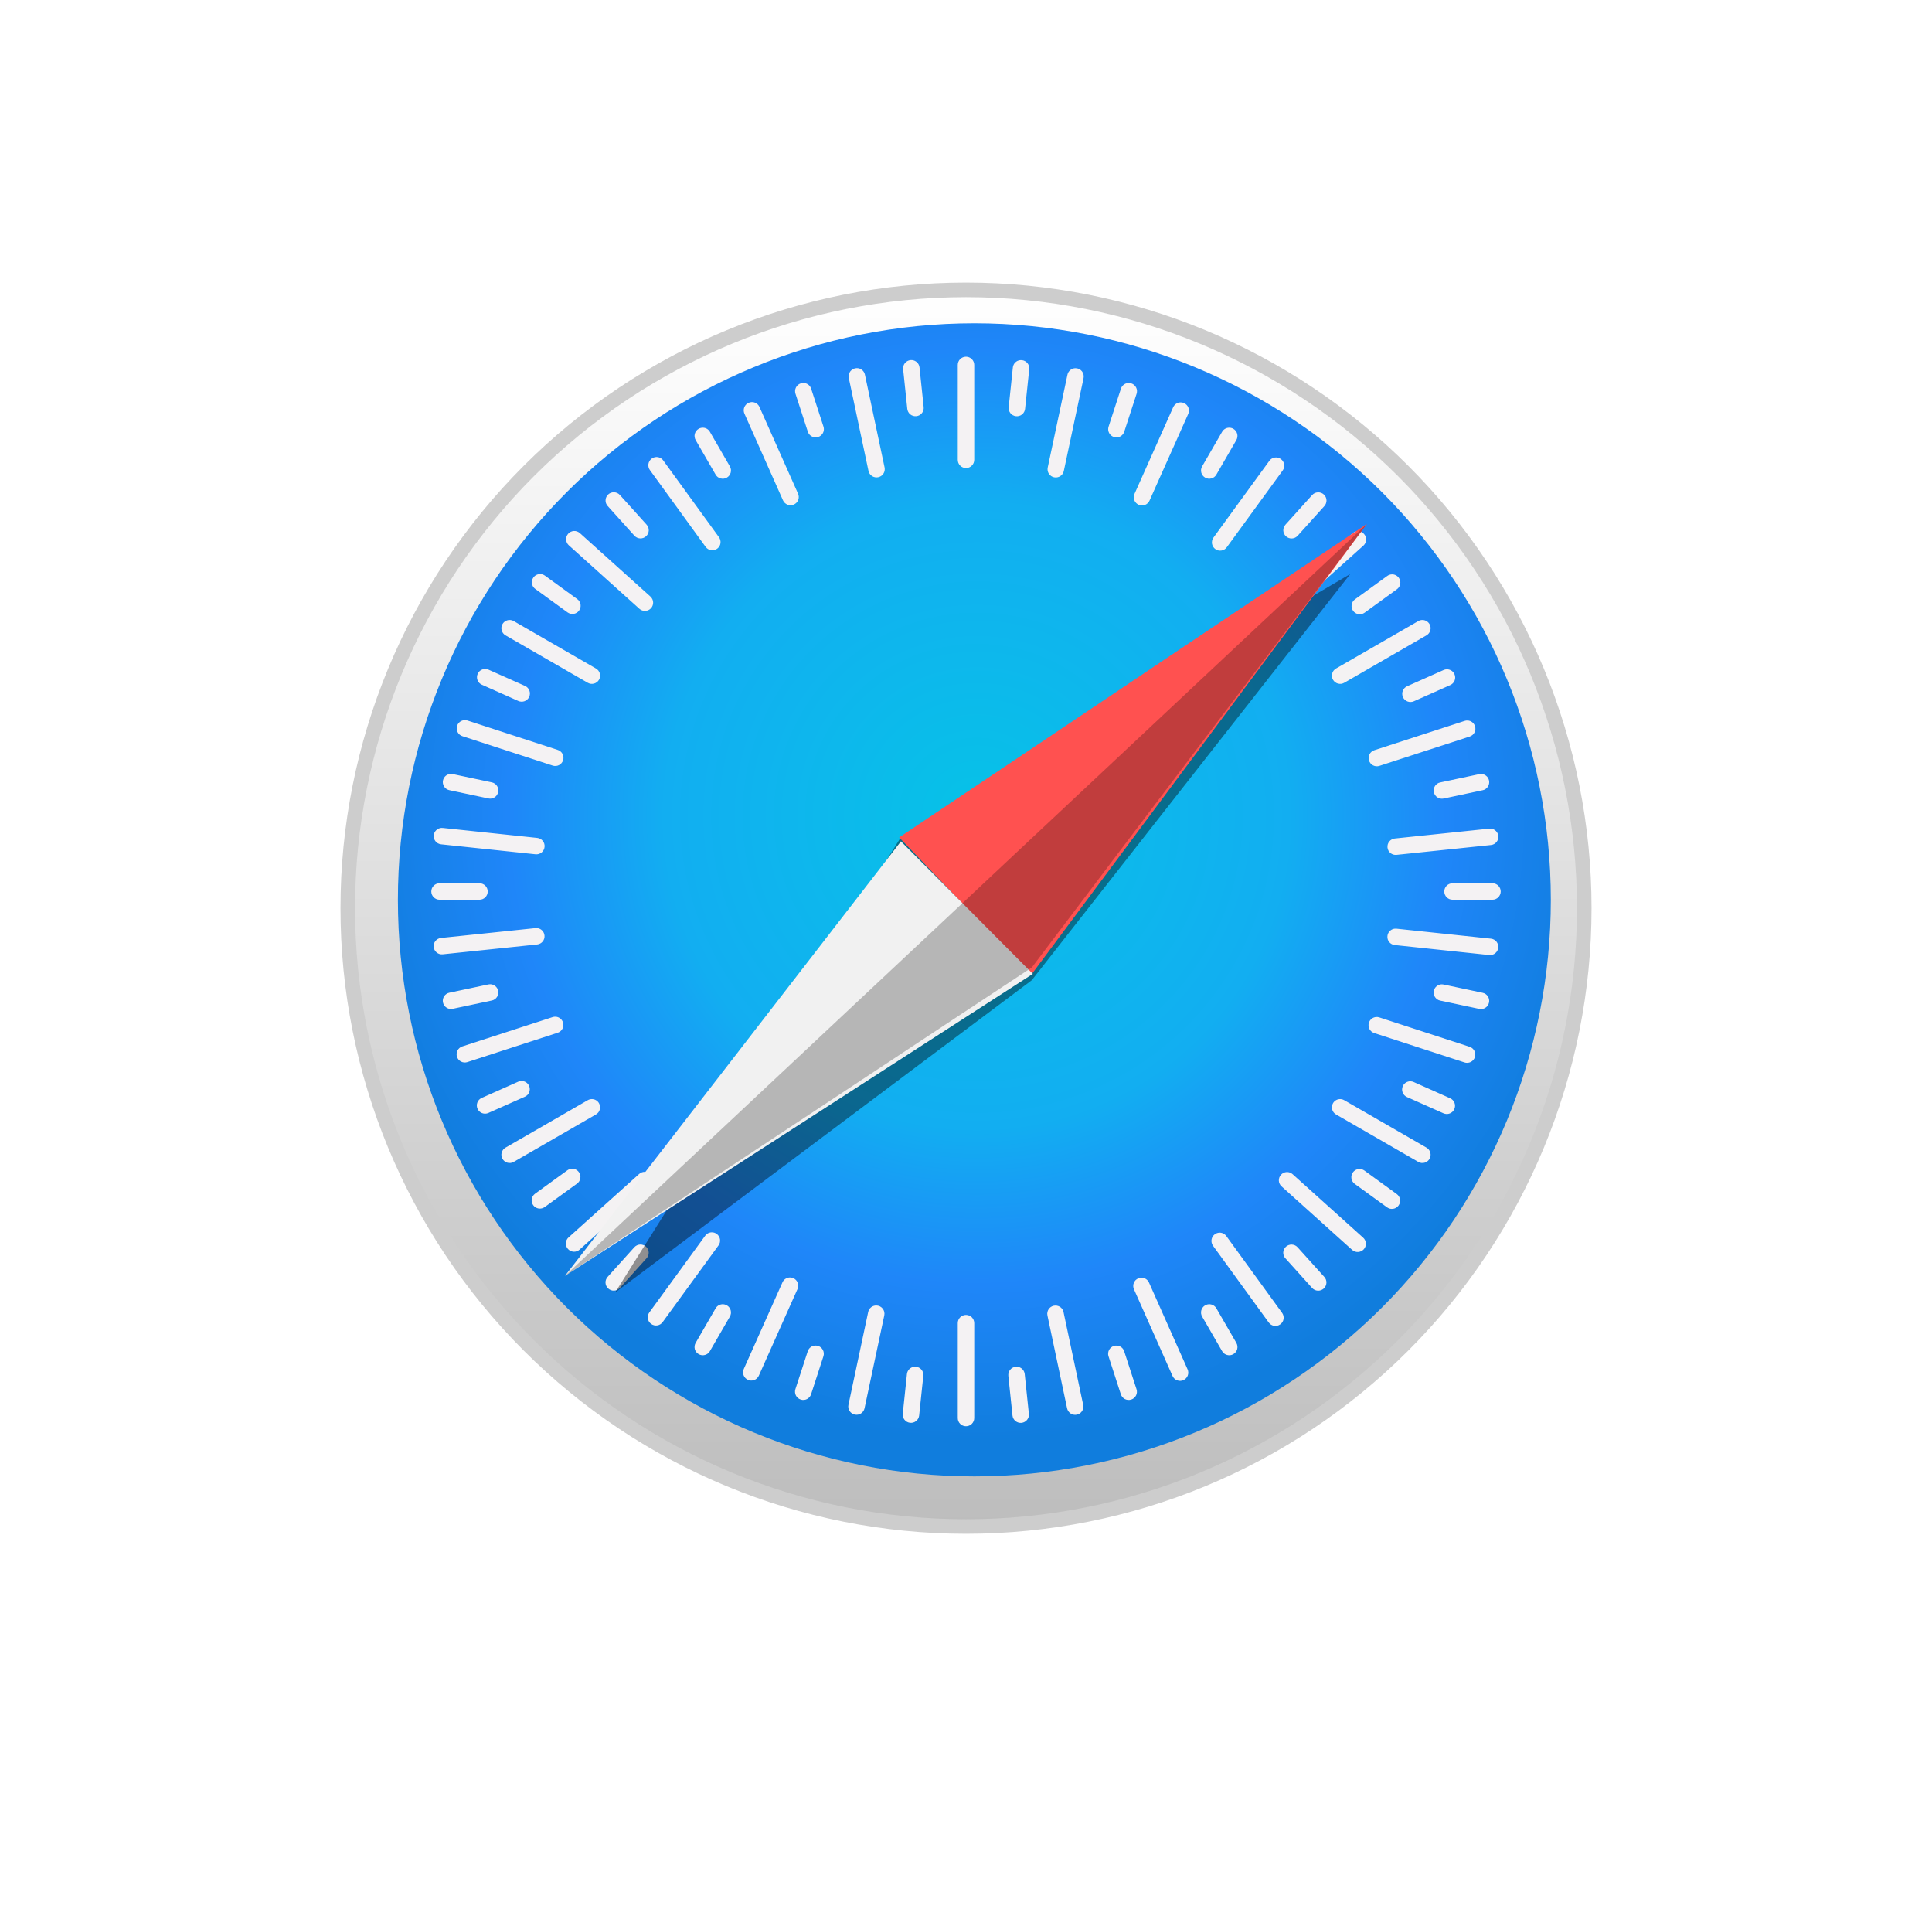 <svg width="100" height="99" viewBox="0 0 100 99" fill="none" xmlns="http://www.w3.org/2000/svg">
<g opacity="0.53" filter="url(#filter0_f_211_71)">
<path d="M80.27 49.595C80.27 57.394 77.081 64.873 71.404 70.388C65.727 75.902 58.028 79 50 79C41.972 79 34.272 75.902 28.596 70.388C22.919 64.873 19.73 57.394 19.73 49.595C19.73 41.796 22.919 34.317 28.596 28.802C34.272 23.288 41.972 20.189 50 20.189C58.028 20.189 65.727 23.288 71.404 28.802C77.081 34.317 80.27 41.796 80.27 49.595Z" fill="black"/>
</g>
<path d="M82 47C82 55.487 78.629 63.626 72.627 69.627C66.626 75.629 58.487 79 50 79C41.513 79 33.374 75.629 27.373 69.627C21.371 63.626 18 55.487 18 47C18 38.513 21.371 30.374 27.373 24.373C33.374 18.372 41.513 15 50 15C58.487 15 66.626 18.371 72.627 24.373C78.629 30.374 82 38.513 82 47Z" fill="url(#paint0_linear_211_71)" stroke="#CDCDCD" stroke-width="0.754" stroke-linecap="round" stroke-linejoin="round"/>
<path d="M80.27 46.567C80.27 54.481 77.127 62.07 71.531 67.666C65.935 73.261 58.346 76.405 50.432 76.405C42.519 76.405 34.93 73.261 29.334 67.666C23.738 62.07 20.595 54.481 20.595 46.567C20.595 38.654 23.738 31.064 29.334 25.469C34.93 19.873 42.519 16.73 50.432 16.73C58.346 16.73 65.935 19.873 71.531 25.469C77.127 31.064 80.27 38.654 80.27 46.567Z" fill="url(#paint1_radial_211_71)"/>
<path d="M50 18.459C49.944 18.459 49.889 18.47 49.837 18.491C49.785 18.512 49.738 18.544 49.698 18.583C49.659 18.623 49.627 18.67 49.606 18.722C49.585 18.773 49.574 18.829 49.574 18.885V23.795C49.574 23.851 49.585 23.906 49.606 23.958C49.627 24.01 49.659 24.057 49.698 24.096C49.738 24.136 49.785 24.167 49.837 24.189C49.889 24.21 49.944 24.221 50 24.221C50.056 24.221 50.111 24.21 50.163 24.189C50.215 24.167 50.262 24.136 50.301 24.096C50.341 24.057 50.373 24.01 50.394 23.958C50.415 23.906 50.426 23.851 50.426 23.795V18.885C50.426 18.829 50.415 18.773 50.394 18.722C50.372 18.67 50.341 18.623 50.301 18.583C50.262 18.544 50.215 18.512 50.163 18.491C50.111 18.47 50.056 18.459 50 18.459ZM47.212 18.635C47.184 18.632 47.154 18.632 47.126 18.635C47.07 18.641 47.016 18.658 46.967 18.684C46.917 18.711 46.874 18.747 46.839 18.79C46.803 18.834 46.777 18.884 46.761 18.937C46.745 18.991 46.74 19.047 46.746 19.103L46.961 21.157C46.967 21.213 46.983 21.267 47.01 21.316C47.036 21.365 47.072 21.409 47.116 21.444C47.16 21.479 47.209 21.506 47.263 21.521C47.317 21.537 47.373 21.542 47.429 21.536C47.485 21.531 47.539 21.514 47.588 21.488C47.637 21.461 47.681 21.425 47.716 21.381C47.751 21.338 47.778 21.288 47.794 21.234C47.809 21.181 47.814 21.124 47.809 21.069L47.594 19.015C47.584 18.917 47.541 18.826 47.471 18.757C47.401 18.688 47.31 18.645 47.212 18.635ZM52.807 18.637C52.709 18.646 52.618 18.689 52.548 18.759C52.479 18.828 52.435 18.919 52.425 19.016L52.209 21.07C52.203 21.126 52.208 21.182 52.224 21.236C52.24 21.29 52.266 21.34 52.301 21.383C52.337 21.427 52.38 21.463 52.429 21.489C52.479 21.516 52.533 21.533 52.588 21.538C52.644 21.544 52.7 21.539 52.754 21.523C52.808 21.508 52.858 21.481 52.901 21.446C52.945 21.411 52.981 21.368 53.008 21.318C53.034 21.269 53.051 21.215 53.057 21.16L53.273 19.105C53.279 19.05 53.274 18.994 53.258 18.94C53.242 18.886 53.216 18.836 53.18 18.793C53.145 18.749 53.102 18.713 53.052 18.687C53.003 18.66 52.949 18.643 52.893 18.638C52.865 18.635 52.836 18.634 52.807 18.637ZM44.349 19.05C44.285 19.05 44.223 19.064 44.166 19.092C44.109 19.119 44.059 19.159 44.019 19.208C43.979 19.257 43.951 19.315 43.936 19.376C43.922 19.438 43.921 19.502 43.934 19.564L44.952 24.367C44.963 24.422 44.986 24.474 45.017 24.52C45.049 24.566 45.089 24.606 45.136 24.636C45.183 24.667 45.236 24.688 45.291 24.698C45.346 24.708 45.402 24.707 45.457 24.696C45.512 24.684 45.564 24.662 45.61 24.631C45.656 24.599 45.696 24.558 45.726 24.512C45.757 24.465 45.778 24.412 45.788 24.357C45.798 24.302 45.797 24.246 45.786 24.191L44.768 19.387C44.748 19.291 44.695 19.205 44.619 19.144C44.542 19.082 44.447 19.049 44.349 19.05ZM55.67 19.054C55.572 19.053 55.477 19.086 55.401 19.148C55.324 19.209 55.271 19.295 55.251 19.391L54.23 24.194C54.218 24.249 54.217 24.305 54.227 24.36C54.237 24.416 54.258 24.468 54.289 24.515C54.319 24.562 54.359 24.602 54.405 24.634C54.451 24.666 54.503 24.688 54.558 24.699C54.613 24.711 54.669 24.712 54.724 24.702C54.779 24.692 54.832 24.671 54.879 24.64C54.926 24.61 54.966 24.57 54.998 24.524C55.03 24.478 55.052 24.426 55.063 24.371L56.085 19.568C56.098 19.506 56.097 19.442 56.083 19.381C56.068 19.319 56.04 19.262 56 19.212C55.961 19.163 55.91 19.123 55.853 19.096C55.796 19.069 55.734 19.054 55.67 19.054ZM41.616 19.82C41.559 19.814 41.502 19.821 41.448 19.839C41.394 19.856 41.345 19.884 41.302 19.92C41.26 19.956 41.225 20.001 41.199 20.051C41.174 20.101 41.159 20.155 41.154 20.211C41.15 20.266 41.157 20.322 41.174 20.376L41.813 22.34C41.83 22.393 41.858 22.443 41.894 22.485C41.93 22.528 41.975 22.563 42.025 22.588C42.074 22.614 42.129 22.629 42.185 22.633C42.24 22.637 42.297 22.631 42.35 22.613C42.403 22.596 42.453 22.569 42.495 22.532C42.538 22.496 42.573 22.452 42.598 22.402C42.624 22.352 42.639 22.298 42.643 22.242C42.648 22.186 42.641 22.13 42.623 22.077L41.984 20.113C41.959 20.033 41.91 19.962 41.844 19.91C41.779 19.858 41.699 19.827 41.616 19.82ZM58.388 19.821C58.304 19.828 58.225 19.859 58.159 19.912C58.094 19.964 58.045 20.034 58.019 20.114L57.38 22.078C57.363 22.131 57.356 22.187 57.36 22.243C57.364 22.299 57.38 22.353 57.405 22.403C57.431 22.453 57.466 22.497 57.508 22.533C57.551 22.57 57.6 22.597 57.654 22.614C57.707 22.632 57.763 22.638 57.819 22.634C57.874 22.63 57.929 22.614 57.979 22.589C58.029 22.564 58.073 22.529 58.109 22.486C58.146 22.444 58.173 22.394 58.191 22.341L58.83 20.377C58.847 20.323 58.854 20.267 58.85 20.212C58.845 20.156 58.83 20.102 58.805 20.052C58.779 20.002 58.744 19.957 58.702 19.921C58.659 19.885 58.61 19.857 58.556 19.84C58.502 19.823 58.445 19.816 58.388 19.821ZM38.913 20.808C38.856 20.809 38.8 20.822 38.748 20.845C38.697 20.867 38.651 20.9 38.612 20.94C38.573 20.981 38.543 21.029 38.523 21.081C38.503 21.133 38.493 21.189 38.495 21.244C38.496 21.3 38.509 21.355 38.532 21.407L40.528 25.894C40.551 25.945 40.583 25.991 40.624 26.029C40.664 26.068 40.712 26.098 40.764 26.118C40.817 26.138 40.872 26.148 40.928 26.146C40.984 26.145 41.039 26.133 41.09 26.11C41.142 26.087 41.188 26.055 41.227 26.014C41.265 25.974 41.295 25.926 41.316 25.874C41.336 25.821 41.345 25.766 41.344 25.71C41.342 25.654 41.33 25.599 41.307 25.548L39.31 21.061C39.277 20.984 39.221 20.919 39.15 20.874C39.08 20.829 38.997 20.806 38.913 20.808ZM61.121 20.823C61.037 20.821 60.955 20.844 60.884 20.889C60.813 20.934 60.757 20.999 60.723 21.075L58.721 25.56C58.698 25.611 58.685 25.666 58.684 25.722C58.682 25.778 58.692 25.833 58.712 25.886C58.732 25.938 58.762 25.985 58.801 26.026C58.839 26.067 58.886 26.099 58.937 26.122C58.988 26.145 59.043 26.157 59.099 26.159C59.155 26.16 59.211 26.151 59.263 26.131C59.315 26.111 59.363 26.081 59.403 26.042C59.444 26.004 59.477 25.957 59.499 25.906L61.502 21.422C61.525 21.371 61.537 21.316 61.539 21.26C61.54 21.204 61.531 21.149 61.511 21.096C61.491 21.044 61.461 20.996 61.422 20.956C61.383 20.915 61.337 20.883 61.286 20.86C61.234 20.837 61.178 20.824 61.121 20.823ZM36.405 22.134C36.32 22.128 36.236 22.147 36.162 22.19C36.114 22.218 36.071 22.255 36.037 22.299C36.003 22.344 35.978 22.394 35.963 22.448C35.949 22.503 35.945 22.559 35.953 22.614C35.96 22.67 35.978 22.723 36.006 22.772L37.04 24.56C37.068 24.609 37.105 24.651 37.149 24.686C37.194 24.72 37.245 24.745 37.299 24.759C37.353 24.773 37.409 24.777 37.465 24.77C37.52 24.762 37.574 24.744 37.622 24.716C37.671 24.688 37.713 24.651 37.747 24.607C37.781 24.562 37.806 24.512 37.821 24.458C37.835 24.404 37.839 24.347 37.832 24.292C37.824 24.236 37.806 24.183 37.778 24.135L36.744 22.346C36.71 22.285 36.66 22.234 36.601 22.197C36.542 22.16 36.475 22.138 36.405 22.134ZM63.595 22.134C63.525 22.138 63.458 22.16 63.399 22.197C63.34 22.234 63.29 22.285 63.256 22.346L62.222 24.135C62.194 24.183 62.175 24.236 62.168 24.292C62.161 24.347 62.164 24.404 62.179 24.458C62.194 24.512 62.218 24.562 62.253 24.607C62.287 24.651 62.329 24.688 62.378 24.716C62.426 24.744 62.48 24.762 62.535 24.77C62.591 24.777 62.647 24.773 62.701 24.759C62.755 24.745 62.806 24.72 62.851 24.686C62.895 24.651 62.932 24.609 62.96 24.56L63.994 22.771C64.022 22.723 64.04 22.67 64.047 22.614C64.055 22.559 64.051 22.502 64.037 22.448C64.022 22.394 63.997 22.344 63.963 22.299C63.929 22.255 63.886 22.218 63.838 22.19C63.764 22.147 63.68 22.128 63.595 22.134ZM33.969 23.651C33.884 23.654 33.802 23.683 33.733 23.733C33.688 23.765 33.65 23.807 33.62 23.854C33.591 23.902 33.571 23.955 33.562 24.01C33.554 24.065 33.556 24.122 33.569 24.176C33.582 24.231 33.606 24.282 33.639 24.327L36.525 28.302C36.558 28.347 36.599 28.386 36.647 28.415C36.694 28.444 36.747 28.464 36.803 28.473C36.858 28.481 36.914 28.479 36.969 28.466C37.023 28.453 37.075 28.429 37.12 28.396C37.165 28.363 37.204 28.322 37.233 28.274C37.263 28.227 37.282 28.174 37.291 28.119C37.3 28.064 37.297 28.007 37.284 27.953C37.271 27.898 37.248 27.847 37.215 27.802L34.328 23.827C34.288 23.771 34.233 23.725 34.171 23.694C34.108 23.664 34.039 23.649 33.969 23.651ZM66.061 23.673C65.992 23.67 65.922 23.685 65.859 23.716C65.797 23.746 65.743 23.792 65.702 23.848L62.81 27.819C62.777 27.864 62.753 27.915 62.74 27.97C62.727 28.024 62.725 28.081 62.733 28.136C62.742 28.191 62.762 28.244 62.791 28.292C62.82 28.339 62.859 28.381 62.904 28.414C62.949 28.447 63.001 28.47 63.055 28.484C63.109 28.497 63.166 28.499 63.221 28.49C63.277 28.482 63.33 28.462 63.377 28.433C63.425 28.404 63.467 28.365 63.499 28.32L66.391 24.349C66.424 24.304 66.448 24.253 66.461 24.199C66.474 24.144 66.476 24.088 66.467 24.032C66.459 23.977 66.439 23.924 66.41 23.877C66.38 23.829 66.342 23.788 66.297 23.755C66.228 23.705 66.146 23.676 66.061 23.673ZM31.792 25.476C31.736 25.473 31.68 25.481 31.627 25.499C31.574 25.518 31.526 25.547 31.484 25.585C31.443 25.622 31.409 25.667 31.385 25.718C31.36 25.768 31.346 25.823 31.344 25.879C31.341 25.935 31.349 25.991 31.367 26.043C31.386 26.096 31.415 26.144 31.453 26.186L32.836 27.721C32.873 27.763 32.919 27.797 32.969 27.821C33.02 27.845 33.075 27.859 33.13 27.862C33.186 27.865 33.242 27.857 33.295 27.838C33.348 27.819 33.396 27.79 33.438 27.753C33.48 27.715 33.514 27.67 33.538 27.62C33.562 27.569 33.576 27.514 33.579 27.459C33.582 27.403 33.574 27.347 33.555 27.294C33.536 27.241 33.507 27.193 33.469 27.151L32.086 25.616C32.049 25.575 32.004 25.541 31.953 25.517C31.903 25.492 31.848 25.478 31.792 25.476ZM68.211 25.479C68.098 25.485 67.992 25.535 67.917 25.619L66.533 27.154C66.496 27.196 66.467 27.244 66.448 27.297C66.429 27.35 66.421 27.405 66.424 27.461C66.427 27.517 66.441 27.572 66.465 27.622C66.489 27.673 66.523 27.718 66.565 27.756C66.606 27.793 66.655 27.822 66.708 27.841C66.76 27.859 66.816 27.868 66.872 27.865C66.928 27.862 66.983 27.848 67.034 27.824C67.084 27.799 67.129 27.766 67.167 27.724L68.55 26.189C68.588 26.148 68.617 26.099 68.635 26.046C68.654 25.994 68.662 25.938 68.659 25.882C68.656 25.826 68.642 25.771 68.618 25.721C68.594 25.67 68.56 25.625 68.518 25.588C68.477 25.55 68.428 25.521 68.376 25.503C68.323 25.484 68.267 25.476 68.211 25.479ZM29.705 27.478C29.649 27.481 29.594 27.495 29.544 27.519C29.494 27.543 29.448 27.577 29.411 27.619C29.373 27.66 29.344 27.709 29.326 27.762C29.307 27.814 29.299 27.87 29.302 27.926C29.305 27.982 29.319 28.037 29.343 28.087C29.367 28.137 29.401 28.183 29.442 28.22L33.095 31.505C33.137 31.543 33.185 31.572 33.238 31.59C33.291 31.609 33.347 31.617 33.403 31.614C33.459 31.611 33.514 31.597 33.564 31.573C33.614 31.549 33.66 31.515 33.697 31.474C33.735 31.432 33.764 31.384 33.782 31.331C33.801 31.278 33.809 31.222 33.806 31.166C33.803 31.111 33.79 31.056 33.765 31.006C33.741 30.955 33.707 30.91 33.666 30.872L30.013 27.587C29.971 27.55 29.922 27.521 29.87 27.502C29.817 27.483 29.761 27.475 29.705 27.478ZM70.308 27.492C70.252 27.489 70.196 27.497 70.143 27.516C70.09 27.535 70.042 27.564 70 27.601L66.345 30.884C66.303 30.921 66.269 30.966 66.245 31.017C66.221 31.067 66.207 31.122 66.204 31.178C66.201 31.234 66.209 31.29 66.228 31.342C66.246 31.395 66.275 31.444 66.313 31.485C66.35 31.527 66.396 31.561 66.446 31.585C66.497 31.609 66.551 31.623 66.607 31.626C66.663 31.629 66.719 31.621 66.772 31.602C66.825 31.584 66.873 31.555 66.915 31.517L70.57 28.235C70.612 28.197 70.646 28.152 70.67 28.102C70.694 28.051 70.708 27.996 70.711 27.941C70.714 27.885 70.706 27.829 70.687 27.776C70.669 27.723 70.64 27.675 70.602 27.633C70.565 27.592 70.52 27.558 70.469 27.534C70.419 27.509 70.364 27.495 70.308 27.492ZM27.97 29.707C27.9 29.705 27.831 29.72 27.768 29.75C27.705 29.781 27.651 29.826 27.61 29.883C27.577 29.928 27.553 29.979 27.54 30.034C27.527 30.088 27.525 30.145 27.534 30.2C27.543 30.255 27.562 30.308 27.591 30.356C27.621 30.403 27.659 30.445 27.705 30.477L29.377 31.692C29.422 31.724 29.474 31.748 29.528 31.761C29.583 31.774 29.639 31.777 29.694 31.768C29.75 31.759 29.803 31.74 29.85 31.71C29.898 31.681 29.94 31.643 29.972 31.597C30.005 31.552 30.029 31.501 30.042 31.447C30.055 31.392 30.058 31.336 30.049 31.28C30.04 31.225 30.021 31.172 29.991 31.125C29.962 31.077 29.924 31.035 29.878 31.003L28.206 29.789C28.137 29.739 28.055 29.71 27.97 29.707ZM72.042 29.723C71.957 29.726 71.875 29.754 71.806 29.804L70.132 31.017C70.087 31.05 70.049 31.091 70.019 31.139C69.99 31.186 69.97 31.239 69.962 31.295C69.953 31.35 69.955 31.406 69.968 31.461C69.981 31.515 70.005 31.566 70.038 31.612C70.07 31.657 70.112 31.695 70.16 31.725C70.207 31.754 70.26 31.774 70.316 31.782C70.371 31.791 70.427 31.789 70.482 31.776C70.536 31.763 70.588 31.739 70.633 31.706L72.306 30.493C72.352 30.46 72.39 30.419 72.419 30.371C72.449 30.324 72.469 30.271 72.477 30.215C72.486 30.16 72.484 30.104 72.471 30.049C72.458 29.995 72.434 29.944 72.401 29.899C72.36 29.842 72.306 29.797 72.243 29.766C72.181 29.735 72.111 29.72 72.042 29.723ZM26.348 32.085C26.279 32.09 26.211 32.112 26.152 32.149C26.093 32.186 26.044 32.237 26.009 32.297C25.981 32.346 25.963 32.399 25.955 32.455C25.948 32.51 25.952 32.566 25.966 32.62C25.981 32.674 26.006 32.725 26.04 32.769C26.074 32.814 26.116 32.851 26.165 32.879L30.422 35.334C30.47 35.362 30.523 35.38 30.579 35.388C30.634 35.395 30.691 35.391 30.745 35.377C30.799 35.362 30.85 35.337 30.894 35.303C30.939 35.269 30.976 35.227 31.004 35.178C31.032 35.13 31.05 35.076 31.057 35.021C31.065 34.965 31.061 34.909 31.047 34.855C31.032 34.801 31.007 34.75 30.973 34.706C30.939 34.662 30.896 34.624 30.848 34.597L26.591 32.142C26.518 32.099 26.433 32.079 26.348 32.085ZM73.652 32.085C73.567 32.079 73.482 32.099 73.409 32.142L69.152 34.597C69.104 34.624 69.061 34.662 69.027 34.706C68.993 34.75 68.968 34.801 68.954 34.855C68.939 34.909 68.935 34.965 68.943 35.021C68.95 35.076 68.968 35.13 68.996 35.178C69.024 35.227 69.062 35.269 69.106 35.303C69.15 35.337 69.201 35.362 69.255 35.377C69.309 35.391 69.366 35.395 69.421 35.388C69.477 35.38 69.53 35.362 69.579 35.334L73.835 32.879C73.884 32.851 73.926 32.814 73.96 32.77C73.995 32.725 74.02 32.675 74.034 32.62C74.049 32.566 74.052 32.51 74.045 32.455C74.037 32.399 74.019 32.346 73.991 32.297C73.956 32.237 73.907 32.186 73.848 32.149C73.789 32.112 73.721 32.09 73.652 32.085ZM25.122 34.62C25.038 34.618 24.956 34.641 24.885 34.686C24.814 34.731 24.759 34.795 24.725 34.872C24.702 34.923 24.689 34.978 24.688 35.034C24.686 35.09 24.695 35.146 24.715 35.198C24.735 35.25 24.766 35.298 24.804 35.339C24.843 35.379 24.889 35.412 24.94 35.434L26.828 36.276C26.88 36.299 26.935 36.311 26.991 36.313C27.047 36.314 27.102 36.305 27.155 36.285C27.207 36.265 27.255 36.235 27.295 36.196C27.336 36.158 27.369 36.112 27.391 36.06C27.414 36.009 27.427 35.954 27.428 35.898C27.43 35.843 27.42 35.787 27.4 35.735C27.38 35.682 27.35 35.635 27.312 35.594C27.273 35.553 27.227 35.521 27.176 35.498L25.287 34.657C25.235 34.633 25.179 34.621 25.122 34.62ZM74.886 34.637C74.829 34.638 74.773 34.651 74.721 34.674L72.832 35.514C72.781 35.537 72.734 35.569 72.696 35.61C72.657 35.651 72.627 35.698 72.607 35.751C72.587 35.803 72.577 35.858 72.579 35.914C72.58 35.97 72.593 36.025 72.616 36.076C72.638 36.127 72.671 36.174 72.712 36.212C72.752 36.251 72.8 36.281 72.852 36.301C72.905 36.321 72.96 36.331 73.016 36.329C73.072 36.328 73.127 36.315 73.179 36.292L75.067 35.452C75.118 35.429 75.165 35.397 75.203 35.356C75.242 35.316 75.272 35.268 75.292 35.216C75.312 35.164 75.322 35.108 75.32 35.052C75.319 34.996 75.306 34.941 75.283 34.89C75.249 34.813 75.194 34.749 75.123 34.704C75.052 34.659 74.97 34.636 74.886 34.637ZM24.029 37.269C23.946 37.276 23.866 37.307 23.801 37.359C23.735 37.411 23.686 37.482 23.661 37.561C23.643 37.614 23.636 37.67 23.641 37.726C23.645 37.782 23.66 37.836 23.686 37.886C23.711 37.936 23.746 37.98 23.788 38.017C23.831 38.053 23.88 38.081 23.934 38.098L28.607 39.619C28.66 39.637 28.716 39.643 28.772 39.639C28.828 39.635 28.882 39.62 28.932 39.594C28.982 39.569 29.026 39.534 29.063 39.491C29.099 39.449 29.127 39.4 29.144 39.346C29.162 39.293 29.168 39.237 29.164 39.181C29.16 39.126 29.145 39.071 29.119 39.021C29.094 38.971 29.059 38.927 29.016 38.891C28.974 38.854 28.924 38.827 28.871 38.81L24.198 37.288C24.143 37.27 24.086 37.264 24.029 37.269ZM75.977 37.287C75.92 37.282 75.863 37.288 75.808 37.307L71.134 38.825C71.081 38.842 71.031 38.869 70.989 38.906C70.946 38.942 70.911 38.986 70.886 39.036C70.861 39.086 70.845 39.14 70.841 39.196C70.837 39.252 70.843 39.308 70.861 39.361C70.878 39.414 70.906 39.464 70.942 39.506C70.978 39.549 71.023 39.584 71.073 39.609C71.122 39.634 71.177 39.65 71.233 39.654C71.288 39.658 71.345 39.651 71.398 39.634L76.072 38.116C76.125 38.099 76.175 38.072 76.217 38.035C76.26 37.999 76.295 37.955 76.32 37.905C76.346 37.855 76.361 37.8 76.365 37.745C76.37 37.689 76.363 37.633 76.346 37.58C76.32 37.5 76.271 37.43 76.206 37.378C76.14 37.325 76.06 37.294 75.977 37.287ZM23.349 40.049C23.25 40.048 23.155 40.082 23.078 40.143C23.002 40.205 22.949 40.291 22.929 40.387C22.917 40.441 22.916 40.498 22.927 40.553C22.937 40.608 22.958 40.66 22.988 40.707C23.019 40.754 23.058 40.795 23.104 40.826C23.151 40.858 23.203 40.88 23.257 40.892L25.28 41.321C25.334 41.333 25.391 41.334 25.446 41.324C25.501 41.313 25.553 41.292 25.601 41.262C25.648 41.231 25.688 41.192 25.72 41.146C25.751 41.1 25.773 41.048 25.785 40.993C25.797 40.938 25.798 40.882 25.787 40.827C25.777 40.772 25.756 40.719 25.726 40.673C25.695 40.626 25.656 40.585 25.61 40.554C25.564 40.522 25.512 40.5 25.457 40.488L23.434 40.059C23.406 40.053 23.377 40.049 23.349 40.049ZM76.652 40.053C76.624 40.054 76.595 40.057 76.567 40.062L74.544 40.492C74.489 40.503 74.437 40.525 74.391 40.557C74.345 40.589 74.305 40.629 74.275 40.676C74.245 40.723 74.224 40.775 74.213 40.83C74.203 40.885 74.204 40.942 74.216 40.996C74.227 41.051 74.25 41.103 74.281 41.149C74.313 41.195 74.353 41.235 74.4 41.265C74.447 41.296 74.5 41.317 74.555 41.327C74.61 41.337 74.666 41.336 74.721 41.325L76.743 40.895C76.798 40.884 76.85 40.862 76.896 40.83C76.943 40.798 76.982 40.758 77.013 40.711C77.043 40.664 77.064 40.612 77.074 40.557C77.084 40.502 77.084 40.445 77.072 40.391C77.052 40.294 76.999 40.208 76.922 40.147C76.846 40.085 76.751 40.053 76.652 40.053ZM22.833 42.846C22.735 42.856 22.644 42.899 22.574 42.968C22.505 43.037 22.461 43.128 22.451 43.225C22.445 43.281 22.45 43.337 22.466 43.391C22.482 43.445 22.508 43.495 22.543 43.538C22.578 43.582 22.622 43.618 22.671 43.645C22.72 43.671 22.774 43.688 22.83 43.694L27.718 44.21C27.773 44.216 27.83 44.211 27.884 44.195C27.937 44.179 27.987 44.153 28.031 44.118C28.075 44.083 28.111 44.039 28.137 43.99C28.164 43.941 28.181 43.887 28.186 43.831C28.192 43.776 28.188 43.719 28.172 43.666C28.156 43.612 28.13 43.562 28.094 43.518C28.059 43.475 28.016 43.439 27.966 43.412C27.917 43.385 27.863 43.369 27.807 43.363L22.92 42.847C22.891 42.844 22.862 42.844 22.833 42.846ZM77.171 42.883C77.142 42.88 77.113 42.88 77.085 42.883L72.196 43.393C72.141 43.399 72.087 43.415 72.037 43.442C71.988 43.469 71.945 43.505 71.909 43.548C71.874 43.592 71.848 43.642 71.832 43.695C71.816 43.749 71.811 43.805 71.817 43.861C71.822 43.916 71.839 43.97 71.866 44.02C71.892 44.069 71.928 44.112 71.972 44.148C72.015 44.183 72.065 44.209 72.119 44.225C72.173 44.241 72.229 44.246 72.285 44.24L77.173 43.73C77.229 43.725 77.283 43.708 77.332 43.681C77.381 43.655 77.425 43.619 77.46 43.575C77.495 43.532 77.522 43.482 77.538 43.428C77.553 43.375 77.559 43.318 77.553 43.263C77.543 43.165 77.499 43.074 77.43 43.005C77.36 42.936 77.269 42.893 77.171 42.883ZM22.75 45.709C22.694 45.709 22.639 45.72 22.587 45.742C22.535 45.763 22.488 45.794 22.449 45.834C22.409 45.873 22.378 45.92 22.356 45.972C22.335 46.024 22.324 46.079 22.324 46.135C22.324 46.191 22.335 46.247 22.356 46.298C22.378 46.35 22.409 46.397 22.449 46.437C22.488 46.476 22.535 46.507 22.587 46.529C22.639 46.55 22.694 46.561 22.75 46.561H24.818C24.874 46.561 24.929 46.55 24.981 46.529C25.033 46.507 25.08 46.476 25.119 46.437C25.159 46.397 25.191 46.35 25.212 46.298C25.233 46.247 25.244 46.191 25.244 46.135C25.244 46.079 25.233 46.024 25.212 45.972C25.191 45.92 25.159 45.873 25.119 45.834C25.08 45.794 25.033 45.763 24.981 45.742C24.929 45.72 24.874 45.709 24.818 45.709L22.75 45.709ZM75.182 45.709C75.126 45.709 75.07 45.72 75.019 45.742C74.967 45.763 74.92 45.794 74.88 45.834C74.841 45.873 74.809 45.92 74.788 45.972C74.767 46.024 74.756 46.079 74.756 46.135C74.756 46.191 74.767 46.247 74.788 46.298C74.809 46.35 74.841 46.397 74.88 46.437C74.92 46.476 74.967 46.507 75.019 46.529C75.07 46.55 75.126 46.561 75.182 46.561H77.249C77.305 46.561 77.361 46.55 77.413 46.529C77.464 46.507 77.511 46.476 77.551 46.437C77.591 46.397 77.622 46.35 77.643 46.298C77.665 46.247 77.676 46.191 77.676 46.135C77.676 46.079 77.665 46.024 77.643 45.972C77.622 45.92 77.591 45.873 77.551 45.834C77.511 45.794 77.464 45.763 77.413 45.742C77.361 45.72 77.305 45.709 77.249 45.709L75.182 45.709ZM27.802 48.03C27.773 48.027 27.744 48.027 27.715 48.031L22.827 48.54C22.771 48.546 22.717 48.562 22.668 48.589C22.618 48.616 22.575 48.652 22.54 48.695C22.504 48.739 22.478 48.788 22.462 48.842C22.446 48.896 22.441 48.952 22.447 49.008C22.453 49.063 22.469 49.117 22.496 49.166C22.523 49.216 22.559 49.259 22.602 49.294C22.646 49.33 22.696 49.356 22.749 49.372C22.803 49.388 22.859 49.393 22.915 49.387L27.804 48.877C27.859 48.871 27.913 48.855 27.962 48.828C28.012 48.802 28.055 48.766 28.091 48.722C28.126 48.679 28.152 48.629 28.168 48.575C28.184 48.522 28.189 48.465 28.183 48.41C28.173 48.312 28.13 48.221 28.06 48.152C27.991 48.083 27.899 48.04 27.802 48.03ZM72.195 48.06C72.098 48.07 72.006 48.112 71.937 48.182C71.867 48.251 71.823 48.342 71.814 48.439C71.808 48.495 71.812 48.551 71.828 48.605C71.844 48.658 71.87 48.709 71.906 48.752C71.941 48.795 71.984 48.832 72.033 48.858C72.083 48.885 72.137 48.902 72.192 48.907L77.08 49.424C77.136 49.43 77.192 49.425 77.246 49.409C77.3 49.393 77.35 49.367 77.393 49.332C77.437 49.296 77.473 49.253 77.5 49.204C77.526 49.155 77.543 49.101 77.549 49.045C77.555 48.989 77.55 48.933 77.534 48.879C77.518 48.826 77.492 48.776 77.457 48.732C77.421 48.689 77.378 48.653 77.329 48.626C77.279 48.599 77.225 48.583 77.17 48.577L72.282 48.061C72.253 48.058 72.224 48.057 72.195 48.06ZM25.365 50.936C25.336 50.936 25.307 50.939 25.279 50.945L23.257 51.374C23.202 51.386 23.15 51.408 23.104 51.44C23.057 51.471 23.018 51.512 22.987 51.559C22.957 51.606 22.936 51.658 22.926 51.713C22.916 51.768 22.916 51.825 22.928 51.879C22.94 51.934 22.962 51.986 22.994 52.032C23.025 52.078 23.066 52.118 23.113 52.148C23.16 52.179 23.212 52.2 23.267 52.21C23.322 52.22 23.379 52.219 23.434 52.207L25.456 51.778C25.511 51.767 25.563 51.745 25.609 51.713C25.655 51.681 25.695 51.641 25.725 51.594C25.756 51.547 25.777 51.495 25.787 51.44C25.797 51.385 25.796 51.328 25.784 51.273C25.764 51.178 25.711 51.091 25.635 51.03C25.558 50.968 25.463 50.935 25.365 50.936ZM74.634 50.94C74.536 50.939 74.441 50.972 74.364 51.034C74.288 51.096 74.235 51.182 74.215 51.278C74.203 51.332 74.202 51.389 74.213 51.444C74.223 51.499 74.243 51.551 74.274 51.598C74.305 51.645 74.344 51.685 74.39 51.717C74.436 51.749 74.488 51.771 74.543 51.782L76.566 52.212C76.62 52.224 76.677 52.224 76.732 52.214C76.787 52.204 76.839 52.183 76.886 52.153C76.933 52.122 76.974 52.083 77.005 52.037C77.037 51.991 77.059 51.939 77.071 51.884C77.083 51.829 77.084 51.773 77.073 51.718C77.063 51.663 77.042 51.61 77.012 51.563C76.981 51.517 76.942 51.476 76.896 51.444C76.849 51.413 76.797 51.391 76.743 51.379L74.72 50.95C74.692 50.944 74.663 50.94 74.634 50.94ZM28.77 52.617C28.714 52.612 28.656 52.618 28.602 52.637L23.928 54.154C23.875 54.172 23.825 54.199 23.783 54.236C23.74 54.272 23.705 54.316 23.68 54.366C23.654 54.416 23.639 54.47 23.635 54.526C23.63 54.582 23.637 54.638 23.654 54.691C23.672 54.744 23.699 54.794 23.735 54.836C23.772 54.879 23.816 54.914 23.866 54.939C23.916 54.964 23.97 54.98 24.026 54.984C24.082 54.988 24.138 54.982 24.191 54.964L28.866 53.446C28.919 53.429 28.968 53.401 29.011 53.365C29.053 53.329 29.088 53.285 29.114 53.235C29.139 53.185 29.155 53.13 29.159 53.075C29.163 53.019 29.157 52.963 29.139 52.91C29.113 52.83 29.065 52.76 28.999 52.708C28.933 52.656 28.854 52.624 28.77 52.617ZM71.225 52.632C71.141 52.639 71.062 52.67 70.996 52.723C70.93 52.775 70.882 52.845 70.856 52.925C70.838 52.978 70.832 53.034 70.836 53.09C70.84 53.145 70.856 53.2 70.881 53.249C70.906 53.299 70.941 53.344 70.984 53.38C71.026 53.416 71.076 53.444 71.129 53.461L75.802 54.982C75.855 55 75.912 55.007 75.967 55.002C76.023 54.998 76.078 54.983 76.127 54.958C76.177 54.932 76.222 54.897 76.258 54.855C76.295 54.812 76.322 54.763 76.339 54.709C76.357 54.656 76.364 54.6 76.359 54.544C76.355 54.489 76.34 54.434 76.314 54.385C76.289 54.335 76.254 54.29 76.212 54.254C76.169 54.218 76.12 54.19 76.066 54.173L71.393 52.652C71.339 52.634 71.281 52.627 71.225 52.632ZM26.987 55.942C26.93 55.943 26.873 55.955 26.821 55.979L24.933 56.819C24.881 56.841 24.835 56.874 24.797 56.914C24.758 56.955 24.728 57.003 24.708 57.055C24.688 57.107 24.678 57.163 24.68 57.219C24.681 57.275 24.694 57.33 24.717 57.381C24.739 57.432 24.772 57.478 24.812 57.517C24.853 57.555 24.901 57.585 24.953 57.605C25.005 57.625 25.061 57.635 25.117 57.633C25.173 57.632 25.228 57.619 25.279 57.596L27.168 56.756C27.219 56.734 27.265 56.701 27.304 56.661C27.343 56.62 27.373 56.572 27.393 56.52C27.413 56.468 27.422 56.412 27.421 56.356C27.419 56.3 27.407 56.245 27.384 56.194C27.35 56.118 27.294 56.053 27.224 56.008C27.153 55.963 27.071 55.94 26.987 55.942ZM73.006 55.958C72.922 55.956 72.84 55.979 72.769 56.024C72.698 56.069 72.642 56.134 72.609 56.21C72.586 56.261 72.573 56.316 72.572 56.372C72.57 56.428 72.579 56.484 72.6 56.536C72.62 56.588 72.65 56.636 72.688 56.677C72.727 56.717 72.773 56.75 72.824 56.773L74.712 57.614C74.763 57.637 74.819 57.649 74.874 57.651C74.93 57.653 74.986 57.643 75.038 57.623C75.091 57.603 75.139 57.573 75.179 57.534C75.22 57.496 75.252 57.45 75.275 57.398C75.298 57.347 75.311 57.292 75.312 57.236C75.314 57.181 75.304 57.125 75.284 57.073C75.264 57.02 75.234 56.973 75.195 56.932C75.157 56.892 75.111 56.859 75.059 56.836L73.171 55.995C73.119 55.972 73.063 55.959 73.006 55.958ZM30.664 56.88C30.579 56.874 30.495 56.894 30.421 56.937L26.165 59.392C26.116 59.42 26.074 59.457 26.04 59.501C26.006 59.546 25.98 59.596 25.966 59.65C25.951 59.704 25.948 59.761 25.955 59.816C25.963 59.872 25.981 59.925 26.009 59.973C26.037 60.022 26.074 60.064 26.119 60.099C26.163 60.133 26.213 60.157 26.268 60.172C26.322 60.187 26.378 60.19 26.434 60.183C26.489 60.175 26.543 60.157 26.591 60.129L30.847 57.674C30.896 57.646 30.939 57.609 30.973 57.565C31.007 57.52 31.032 57.47 31.046 57.416C31.061 57.362 31.064 57.305 31.057 57.25C31.05 57.194 31.031 57.141 31.003 57.093C30.969 57.032 30.919 56.981 30.86 56.944C30.801 56.907 30.734 56.885 30.664 56.88ZM69.336 56.88C69.266 56.885 69.198 56.907 69.139 56.944C69.08 56.981 69.031 57.032 68.996 57.093C68.968 57.141 68.95 57.194 68.942 57.25C68.935 57.305 68.939 57.362 68.953 57.416C68.968 57.47 68.993 57.52 69.027 57.565C69.061 57.609 69.104 57.646 69.152 57.674L73.409 60.129C73.457 60.157 73.511 60.175 73.566 60.183C73.622 60.19 73.678 60.187 73.732 60.172C73.786 60.158 73.837 60.133 73.881 60.099C73.926 60.064 73.963 60.022 73.991 59.973C74.019 59.925 74.037 59.872 74.045 59.816C74.052 59.761 74.048 59.704 74.034 59.65C74.019 59.596 73.994 59.546 73.96 59.501C73.926 59.457 73.883 59.42 73.835 59.392L69.578 56.937C69.505 56.894 69.42 56.874 69.336 56.88ZM29.603 60.483C29.518 60.486 29.436 60.515 29.367 60.565L27.693 61.778C27.648 61.81 27.61 61.852 27.58 61.899C27.551 61.947 27.531 62 27.522 62.055C27.514 62.11 27.516 62.167 27.529 62.221C27.542 62.276 27.566 62.327 27.599 62.372C27.631 62.417 27.673 62.456 27.721 62.485C27.768 62.514 27.821 62.534 27.877 62.543C27.932 62.552 27.988 62.549 28.043 62.536C28.097 62.523 28.149 62.5 28.194 62.467L29.867 61.254C29.913 61.221 29.951 61.179 29.981 61.132C30.01 61.084 30.03 61.031 30.038 60.976C30.047 60.921 30.045 60.864 30.032 60.81C30.019 60.756 29.995 60.704 29.962 60.659C29.921 60.603 29.867 60.557 29.804 60.526C29.742 60.496 29.672 60.481 29.603 60.483ZM70.387 60.498C70.317 60.495 70.248 60.51 70.185 60.54C70.122 60.571 70.068 60.617 70.027 60.673C69.994 60.718 69.971 60.77 69.957 60.824C69.944 60.878 69.942 60.935 69.951 60.99C69.96 61.045 69.979 61.098 70.009 61.146C70.038 61.194 70.076 61.235 70.122 61.268L71.794 62.482C71.84 62.515 71.891 62.539 71.945 62.552C72 62.565 72.056 62.567 72.112 62.558C72.167 62.55 72.22 62.53 72.268 62.501C72.315 62.471 72.357 62.433 72.389 62.388C72.422 62.343 72.446 62.291 72.459 62.237C72.472 62.183 72.475 62.126 72.466 62.071C72.457 62.016 72.438 61.963 72.408 61.915C72.379 61.867 72.341 61.826 72.295 61.793L70.623 60.579C70.554 60.529 70.472 60.501 70.387 60.498ZM33.392 60.645C33.337 60.642 33.281 60.65 33.228 60.668C33.175 60.687 33.127 60.716 33.085 60.753L29.43 64.036C29.388 64.073 29.354 64.118 29.33 64.169C29.306 64.219 29.292 64.274 29.289 64.33C29.286 64.386 29.294 64.442 29.313 64.495C29.331 64.547 29.36 64.596 29.398 64.637C29.435 64.679 29.48 64.713 29.531 64.737C29.581 64.761 29.636 64.775 29.692 64.778C29.748 64.781 29.804 64.773 29.857 64.754C29.909 64.736 29.958 64.707 30 64.669L33.655 61.386C33.696 61.349 33.73 61.304 33.755 61.254C33.779 61.203 33.793 61.148 33.796 61.093C33.799 61.037 33.791 60.981 33.772 60.928C33.753 60.875 33.724 60.827 33.687 60.785C33.649 60.744 33.604 60.71 33.554 60.686C33.503 60.661 33.448 60.648 33.392 60.645ZM66.597 60.656C66.484 60.662 66.378 60.713 66.303 60.797C66.265 60.838 66.236 60.887 66.217 60.94C66.198 60.992 66.19 61.048 66.193 61.104C66.196 61.16 66.21 61.215 66.234 61.265C66.258 61.316 66.292 61.361 66.334 61.398L69.987 64.683C70.029 64.721 70.077 64.75 70.13 64.769C70.183 64.787 70.239 64.795 70.295 64.792C70.35 64.79 70.405 64.775 70.456 64.751C70.506 64.727 70.552 64.693 70.589 64.652C70.626 64.61 70.656 64.562 70.674 64.509C70.693 64.456 70.701 64.4 70.698 64.345C70.695 64.289 70.681 64.234 70.657 64.184C70.633 64.133 70.599 64.088 70.557 64.051L66.904 60.765C66.863 60.728 66.814 60.699 66.762 60.68C66.709 60.661 66.653 60.653 66.597 60.656ZM36.86 63.775C36.791 63.772 36.721 63.787 36.659 63.817C36.596 63.848 36.542 63.894 36.501 63.95L33.609 67.921C33.576 67.966 33.553 68.017 33.539 68.071C33.526 68.126 33.524 68.182 33.533 68.237C33.541 68.293 33.561 68.346 33.59 68.393C33.619 68.441 33.658 68.483 33.703 68.515C33.748 68.548 33.8 68.572 33.854 68.585C33.908 68.598 33.965 68.601 34.02 68.592C34.075 68.583 34.129 68.564 34.176 68.535C34.224 68.505 34.266 68.467 34.298 68.422L37.19 64.451C37.223 64.406 37.247 64.355 37.26 64.3C37.273 64.246 37.275 64.189 37.267 64.134C37.258 64.079 37.238 64.026 37.209 63.978C37.18 63.931 37.141 63.889 37.096 63.856C37.027 63.806 36.945 63.778 36.86 63.775ZM63.116 63.792C63.031 63.795 62.949 63.824 62.88 63.874C62.835 63.907 62.796 63.948 62.767 63.995C62.738 64.043 62.718 64.096 62.709 64.151C62.7 64.207 62.703 64.263 62.716 64.317C62.729 64.372 62.752 64.423 62.785 64.468L65.671 68.443C65.704 68.488 65.746 68.527 65.793 68.556C65.841 68.585 65.894 68.605 65.949 68.614C66.005 68.623 66.061 68.62 66.115 68.607C66.17 68.594 66.221 68.57 66.266 68.537C66.312 68.505 66.35 68.463 66.38 68.416C66.409 68.368 66.429 68.315 66.438 68.26C66.446 68.205 66.444 68.148 66.431 68.094C66.418 68.039 66.394 67.988 66.361 67.943L63.475 63.968C63.434 63.912 63.38 63.866 63.318 63.836C63.255 63.805 63.186 63.79 63.116 63.792ZM33.128 64.406C33.015 64.412 32.909 64.463 32.833 64.546L31.45 66.082C31.413 66.123 31.384 66.172 31.365 66.224C31.346 66.277 31.338 66.333 31.341 66.389C31.344 66.445 31.358 66.499 31.382 66.55C31.406 66.6 31.44 66.645 31.482 66.683C31.523 66.72 31.572 66.749 31.624 66.768C31.677 66.787 31.733 66.795 31.789 66.792C31.845 66.789 31.9 66.775 31.95 66.751C32.001 66.727 32.046 66.693 32.083 66.651L33.467 65.116C33.504 65.075 33.533 65.026 33.552 64.974C33.571 64.921 33.579 64.865 33.576 64.809C33.573 64.753 33.559 64.698 33.535 64.648C33.511 64.598 33.477 64.552 33.435 64.515C33.394 64.478 33.345 64.448 33.292 64.43C33.24 64.411 33.184 64.403 33.128 64.406ZM66.87 64.408C66.814 64.405 66.758 64.413 66.705 64.432C66.652 64.45 66.604 64.479 66.562 64.517C66.521 64.554 66.487 64.6 66.463 64.65C66.438 64.7 66.424 64.755 66.421 64.811C66.418 64.867 66.427 64.923 66.445 64.975C66.464 65.028 66.493 65.077 66.531 65.118L67.914 66.653C67.951 66.695 67.996 66.729 68.047 66.753C68.097 66.777 68.152 66.791 68.208 66.794C68.264 66.797 68.32 66.789 68.373 66.77C68.425 66.751 68.474 66.722 68.516 66.685C68.557 66.647 68.591 66.602 68.615 66.552C68.639 66.501 68.653 66.447 68.656 66.391C68.659 66.335 68.651 66.279 68.632 66.226C68.614 66.174 68.585 66.125 68.547 66.084L67.164 64.549C67.127 64.507 67.081 64.473 67.031 64.449C66.98 64.425 66.925 64.411 66.87 64.408ZM40.898 66.111C40.814 66.109 40.732 66.132 40.661 66.177C40.59 66.222 40.535 66.286 40.501 66.363L38.498 70.847C38.475 70.898 38.463 70.953 38.461 71.009C38.46 71.065 38.469 71.121 38.489 71.173C38.509 71.225 38.539 71.273 38.578 71.314C38.617 71.354 38.663 71.387 38.714 71.409C38.765 71.432 38.82 71.445 38.876 71.447C38.932 71.448 38.988 71.439 39.04 71.418C39.092 71.398 39.14 71.368 39.181 71.33C39.221 71.291 39.254 71.245 39.277 71.194L41.279 66.71C41.302 66.659 41.315 66.604 41.316 66.548C41.318 66.492 41.308 66.436 41.288 66.384C41.268 66.332 41.238 66.284 41.199 66.243C41.161 66.203 41.115 66.17 41.063 66.148C41.011 66.124 40.955 66.112 40.898 66.111ZM59.075 66.123C59.018 66.124 58.962 66.136 58.91 66.16C58.858 66.182 58.812 66.215 58.773 66.255C58.735 66.296 58.705 66.344 58.684 66.396C58.664 66.448 58.655 66.504 58.656 66.56C58.658 66.616 58.67 66.671 58.693 66.722L60.69 71.209C60.712 71.26 60.745 71.306 60.785 71.344C60.826 71.383 60.874 71.413 60.926 71.433C60.978 71.453 61.034 71.463 61.09 71.462C61.146 71.46 61.201 71.448 61.252 71.425C61.303 71.402 61.349 71.37 61.388 71.329C61.427 71.289 61.457 71.241 61.477 71.189C61.497 71.136 61.507 71.081 61.505 71.025C61.504 70.969 61.491 70.914 61.468 70.863L59.472 66.376C59.438 66.299 59.382 66.234 59.312 66.189C59.241 66.144 59.159 66.121 59.075 66.123ZM37.379 67.497C37.309 67.502 37.242 67.524 37.183 67.561C37.124 67.598 37.075 67.649 37.04 67.709L36.006 69.498C35.978 69.546 35.96 69.6 35.953 69.655C35.945 69.711 35.949 69.767 35.963 69.821C35.978 69.875 36.003 69.926 36.037 69.97C36.071 70.014 36.114 70.052 36.162 70.079C36.211 70.108 36.264 70.126 36.32 70.133C36.375 70.141 36.432 70.137 36.486 70.122C36.54 70.108 36.59 70.083 36.635 70.049C36.679 70.015 36.717 69.972 36.744 69.924L37.778 68.135C37.806 68.087 37.825 68.033 37.832 67.978C37.839 67.922 37.836 67.866 37.821 67.812C37.807 67.758 37.782 67.707 37.747 67.663C37.713 67.618 37.671 67.581 37.622 67.553C37.549 67.511 37.464 67.491 37.379 67.497ZM62.621 67.497C62.536 67.491 62.451 67.511 62.378 67.553C62.33 67.581 62.287 67.618 62.253 67.663C62.219 67.707 62.194 67.758 62.179 67.812C62.165 67.866 62.161 67.922 62.168 67.978C62.176 68.033 62.194 68.087 62.222 68.135L63.256 69.924C63.284 69.972 63.321 70.015 63.365 70.049C63.41 70.083 63.46 70.108 63.514 70.122C63.569 70.137 63.625 70.141 63.681 70.133C63.736 70.126 63.789 70.108 63.838 70.079C63.886 70.052 63.929 70.014 63.963 69.97C63.997 69.926 64.022 69.875 64.037 69.821C64.051 69.767 64.055 69.711 64.048 69.655C64.04 69.6 64.022 69.546 63.994 69.498L62.96 67.709C62.925 67.649 62.876 67.598 62.817 67.561C62.758 67.524 62.691 67.502 62.621 67.497ZM45.356 67.561C45.258 67.56 45.163 67.593 45.086 67.655C45.01 67.716 44.957 67.802 44.937 67.898L43.915 72.702C43.904 72.756 43.903 72.813 43.913 72.868C43.923 72.923 43.944 72.975 43.974 73.022C44.005 73.069 44.044 73.109 44.091 73.141C44.137 73.173 44.189 73.195 44.244 73.207C44.298 73.218 44.355 73.219 44.41 73.209C44.465 73.199 44.518 73.178 44.565 73.147C44.611 73.117 44.652 73.078 44.684 73.031C44.715 72.985 44.737 72.933 44.749 72.879L45.77 68.075C45.784 68.014 45.783 67.95 45.768 67.888C45.754 67.826 45.726 67.769 45.686 67.72C45.646 67.671 45.596 67.631 45.539 67.603C45.482 67.576 45.419 67.561 45.356 67.561ZM54.629 67.564C54.566 67.564 54.503 67.579 54.446 67.606C54.389 67.633 54.339 67.673 54.299 67.722C54.26 67.772 54.231 67.829 54.217 67.89C54.202 67.952 54.201 68.016 54.215 68.078L55.232 72.882C55.244 72.936 55.266 72.988 55.298 73.034C55.329 73.081 55.37 73.12 55.417 73.151C55.464 73.181 55.516 73.202 55.571 73.212C55.626 73.222 55.683 73.222 55.737 73.21C55.792 73.198 55.844 73.176 55.891 73.145C55.937 73.113 55.976 73.073 56.007 73.026C56.037 72.979 56.058 72.927 56.069 72.871C56.079 72.817 56.078 72.76 56.066 72.705L55.048 67.902C55.028 67.806 54.975 67.72 54.899 67.658C54.822 67.597 54.727 67.564 54.629 67.564ZM50 68.049C49.944 68.049 49.889 68.059 49.837 68.081C49.785 68.102 49.738 68.133 49.698 68.173C49.659 68.213 49.627 68.26 49.606 68.311C49.585 68.363 49.574 68.418 49.574 68.474V73.385C49.574 73.441 49.585 73.496 49.606 73.548C49.627 73.599 49.659 73.646 49.698 73.686C49.738 73.725 49.785 73.757 49.837 73.778C49.889 73.8 49.944 73.811 50 73.81C50.056 73.81 50.111 73.799 50.163 73.778C50.215 73.757 50.262 73.725 50.302 73.686C50.341 73.646 50.373 73.599 50.394 73.548C50.415 73.496 50.426 73.441 50.426 73.385V68.475C50.426 68.418 50.415 68.363 50.394 68.311C50.373 68.26 50.341 68.213 50.302 68.173C50.262 68.134 50.215 68.102 50.163 68.081C50.111 68.059 50.056 68.049 50 68.049ZM42.178 69.635C42.095 69.642 42.015 69.674 41.95 69.726C41.884 69.778 41.835 69.849 41.809 69.928L41.17 71.892C41.153 71.946 41.146 72.002 41.151 72.058C41.155 72.113 41.17 72.168 41.196 72.218C41.221 72.267 41.256 72.312 41.299 72.348C41.341 72.384 41.391 72.412 41.444 72.429C41.497 72.446 41.553 72.453 41.609 72.449C41.665 72.445 41.719 72.429 41.769 72.404C41.819 72.378 41.864 72.343 41.9 72.301C41.936 72.258 41.964 72.209 41.981 72.156L42.62 70.191C42.637 70.138 42.644 70.082 42.64 70.026C42.635 69.971 42.62 69.916 42.595 69.867C42.569 69.817 42.534 69.772 42.492 69.736C42.449 69.7 42.4 69.672 42.346 69.655C42.292 69.637 42.235 69.631 42.178 69.635ZM57.819 69.636C57.762 69.631 57.704 69.638 57.65 69.656C57.597 69.673 57.548 69.701 57.505 69.737C57.462 69.773 57.427 69.817 57.402 69.867C57.377 69.917 57.361 69.972 57.357 70.027C57.352 70.083 57.359 70.139 57.377 70.192L58.015 72.157C58.033 72.21 58.06 72.259 58.096 72.302C58.133 72.344 58.177 72.379 58.227 72.405C58.277 72.43 58.331 72.445 58.387 72.45C58.443 72.454 58.499 72.447 58.553 72.43C58.606 72.413 58.655 72.385 58.698 72.349C58.74 72.313 58.775 72.268 58.801 72.219C58.826 72.169 58.842 72.114 58.846 72.059C58.85 72.003 58.844 71.947 58.826 71.894L58.187 69.929C58.161 69.85 58.113 69.779 58.047 69.727C57.982 69.675 57.902 69.644 57.819 69.636ZM47.325 70.73C47.228 70.74 47.136 70.783 47.067 70.852C46.997 70.921 46.953 71.012 46.943 71.11L46.727 73.164C46.721 73.219 46.726 73.276 46.742 73.329C46.758 73.383 46.784 73.433 46.82 73.477C46.855 73.52 46.898 73.556 46.947 73.583C46.997 73.609 47.051 73.626 47.106 73.632C47.162 73.638 47.218 73.633 47.272 73.617C47.326 73.601 47.376 73.575 47.419 73.539C47.463 73.504 47.499 73.461 47.526 73.412C47.552 73.362 47.569 73.308 47.575 73.253L47.791 71.199C47.797 71.143 47.792 71.087 47.776 71.033C47.76 70.98 47.734 70.93 47.699 70.886C47.663 70.843 47.62 70.806 47.571 70.78C47.522 70.753 47.468 70.737 47.412 70.731C47.383 70.728 47.354 70.728 47.325 70.73ZM52.658 70.732C52.629 70.729 52.6 70.73 52.571 70.733C52.515 70.739 52.461 70.755 52.412 70.782C52.363 70.808 52.319 70.844 52.284 70.888C52.249 70.931 52.222 70.981 52.206 71.035C52.191 71.088 52.185 71.145 52.191 71.2L52.406 73.255C52.412 73.31 52.428 73.364 52.455 73.414C52.482 73.463 52.518 73.506 52.561 73.541C52.605 73.577 52.655 73.603 52.709 73.619C52.762 73.635 52.819 73.64 52.874 73.634C52.93 73.628 52.984 73.612 53.033 73.585C53.083 73.558 53.126 73.522 53.161 73.479C53.197 73.435 53.223 73.385 53.239 73.332C53.255 73.278 53.26 73.222 53.254 73.166L53.039 71.112C53.029 71.014 52.986 70.923 52.916 70.854C52.847 70.785 52.755 70.742 52.658 70.732Z" fill="#F4F2F3"/>
<g opacity="0.409" filter="url(#filter1_f_211_71)">
<path d="M69.892 29.703L46.578 43.41L31.838 66.892L53.402 50.73L69.892 29.703Z" fill="black"/>
</g>
<path d="M53.368 50.46L46.541 43.338L70.757 27.108L53.368 50.46Z" fill="#FF5150"/>
<path d="M53.459 50.399L46.633 43.541L29.243 66.028L53.459 50.399Z" fill="#F1F1F1"/>
<path opacity="0.243" d="M29.243 66.027L53.406 50.069L70.757 27.108L29.243 66.027Z" fill="black"/>
<defs>
<filter id="filter0_f_211_71" x="0.524" y="0.984" width="98.953" height="97.222" filterUnits="userSpaceOnUse" color-interpolation-filters="sRGB">
<feFlood flood-opacity="0" result="BackgroundImageFix"/>
<feBlend mode="normal" in="SourceGraphic" in2="BackgroundImageFix" result="shape"/>
<feGaussianBlur stdDeviation="9.603" result="effect1_foregroundBlur_211_71"/>
</filter>
<filter id="filter1_f_211_71" x="26.379" y="24.244" width="48.972" height="48.108" filterUnits="userSpaceOnUse" color-interpolation-filters="sRGB">
<feFlood flood-opacity="0" result="BackgroundImageFix"/>
<feBlend mode="normal" in="SourceGraphic" in2="BackgroundImageFix" result="shape"/>
<feGaussianBlur stdDeviation="2.73" result="effect1_foregroundBlur_211_71"/>
</filter>
<linearGradient id="paint0_linear_211_71" x1="49.999" y1="78.999" x2="49.999" y2="15" gradientUnits="userSpaceOnUse">
<stop stop-color="#BDBDBD"/>
<stop offset="1" stop-color="white"/>
</linearGradient>
<radialGradient id="paint1_radial_211_71" cx="0" cy="0" r="1" gradientUnits="userSpaceOnUse" gradientTransform="translate(50.567 42.217) scale(32.375 32.375)">
<stop stop-color="#06C2E7"/>
<stop offset="0.25" stop-color="#0DB8EC"/>
<stop offset="0.5" stop-color="#12AEF1"/>
<stop offset="0.75" stop-color="#1F86F9"/>
<stop offset="1" stop-color="#107DDD"/>
</radialGradient>
</defs>
</svg>
